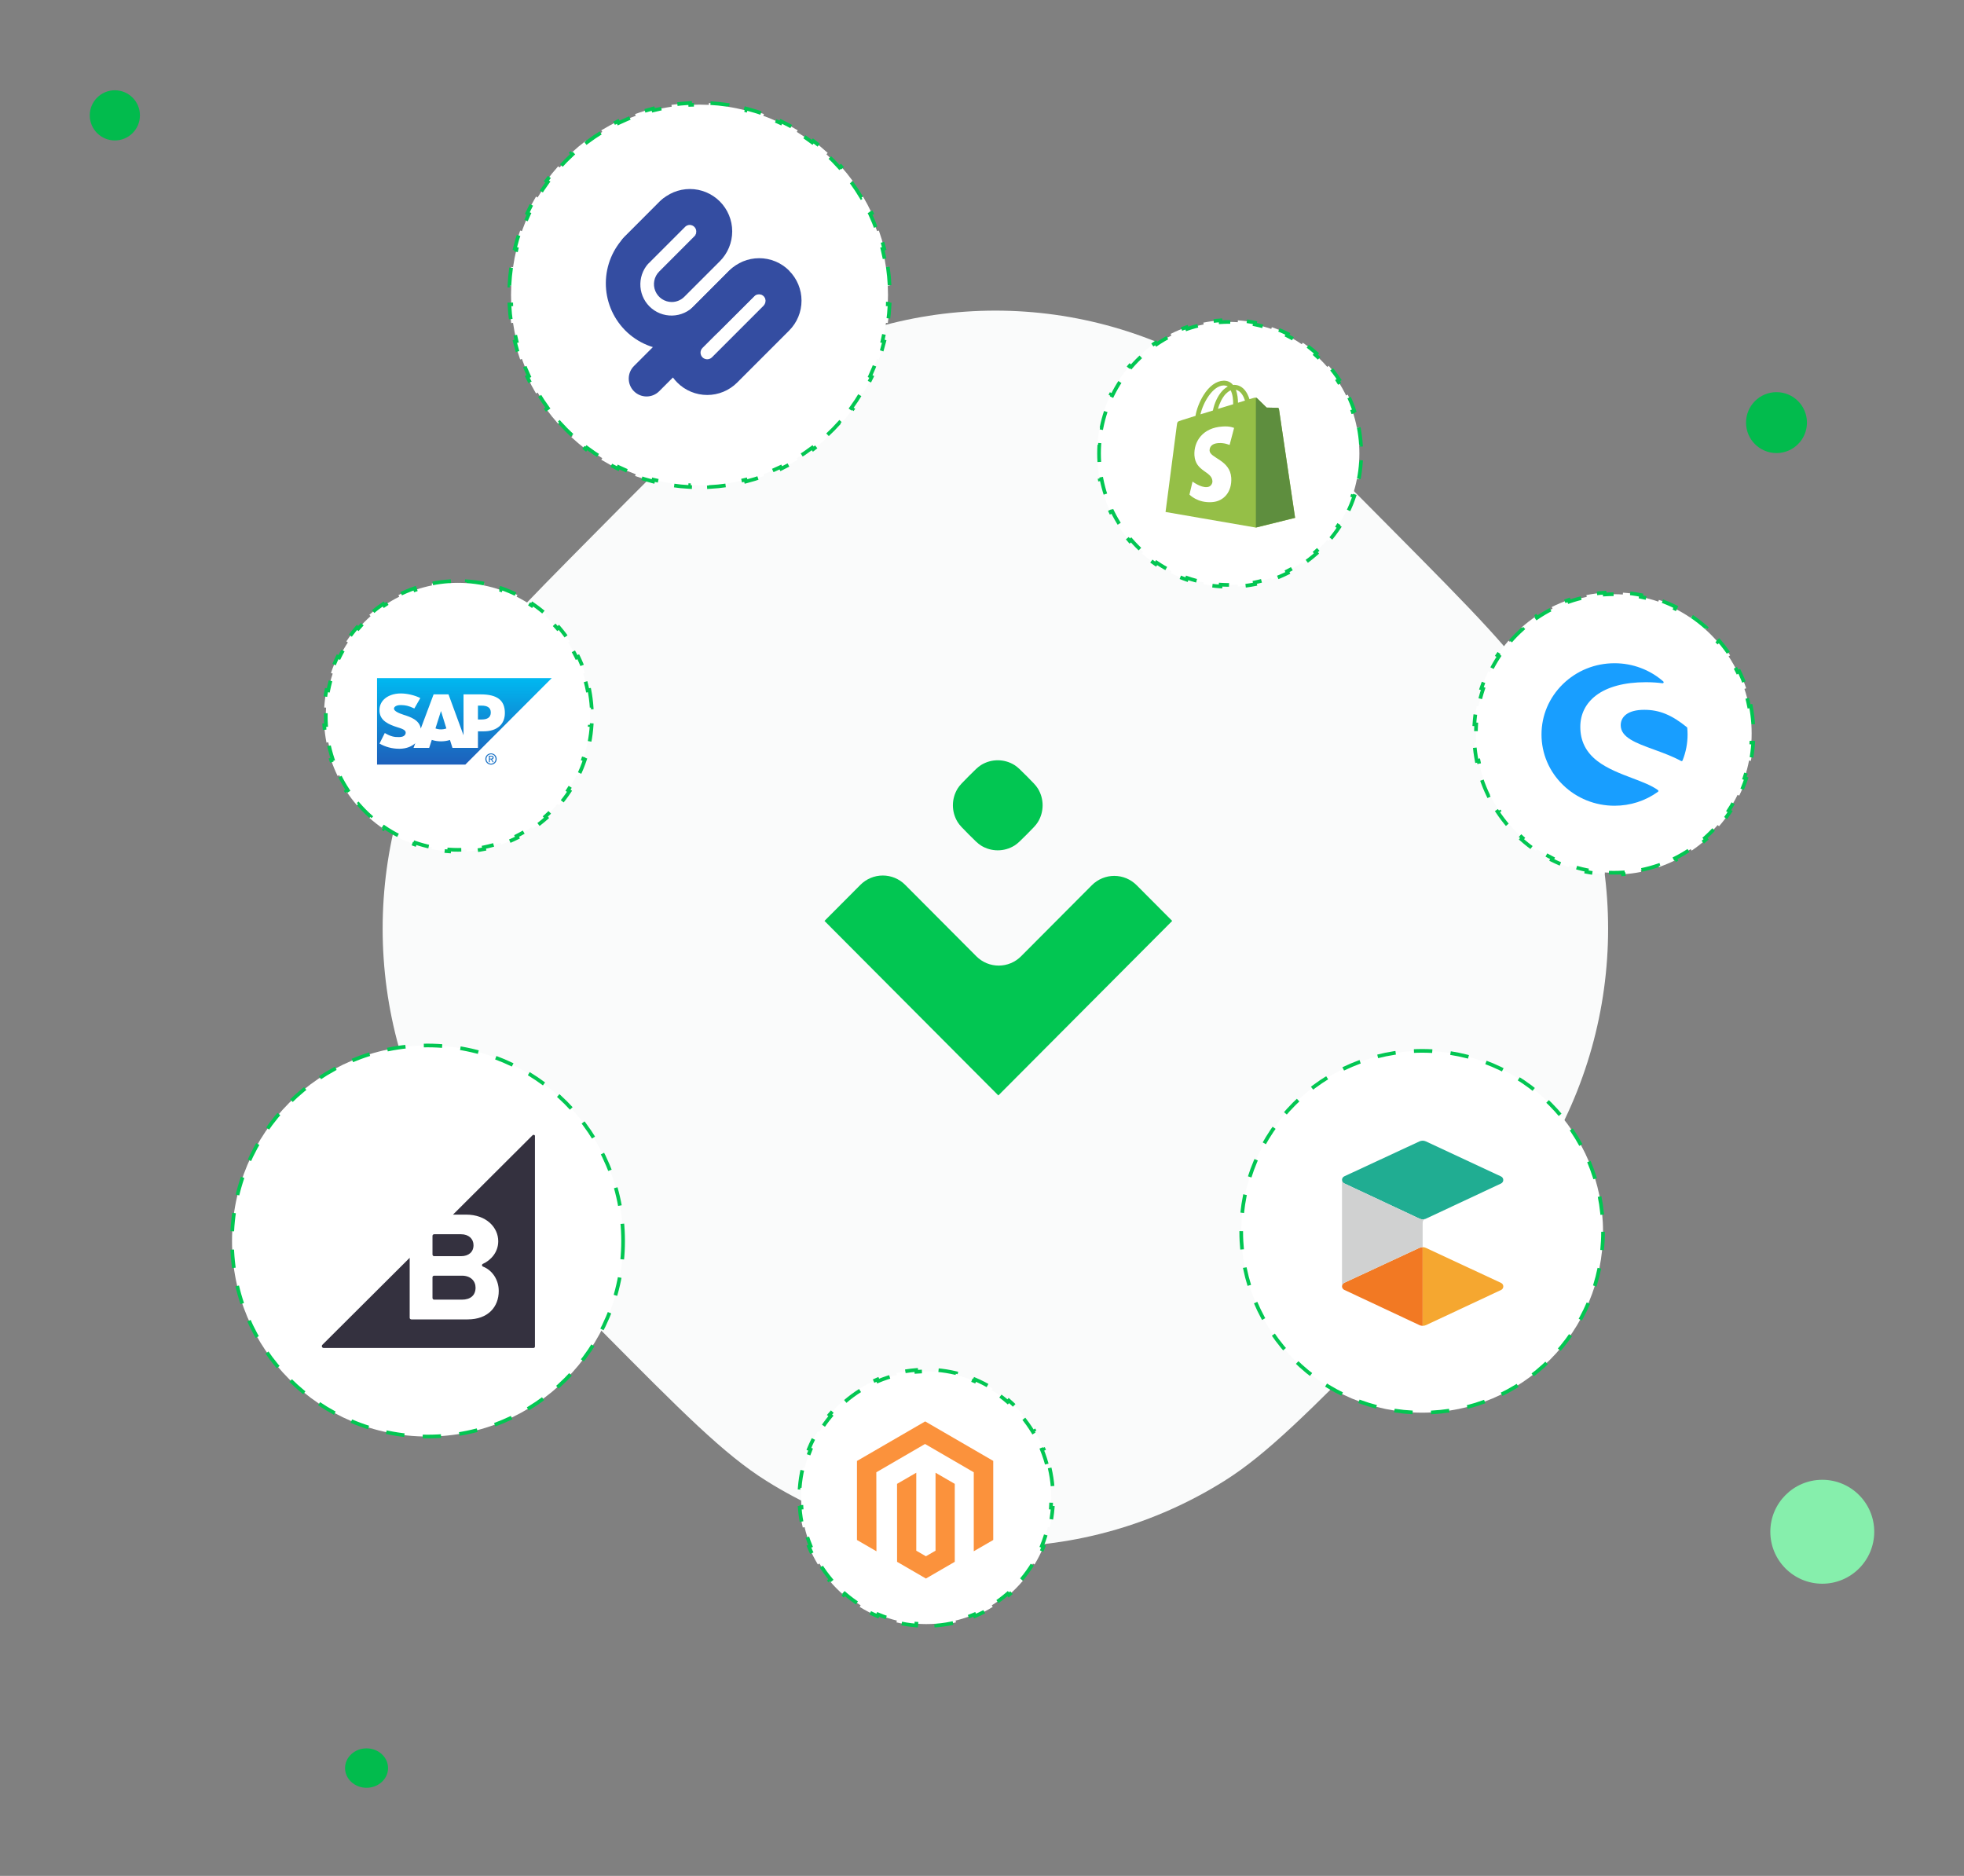 <svg width="535" height="511" viewBox="0 0 535 511" fill="none" xmlns="http://www.w3.org/2000/svg">
<rect x="0" y="0" width="535" height="511" fill="#808080" stroke="none"/>
<path d="M208.744 102.589C197.2 109.83 185.872 121.258 163.216 144.112C140.563 166.964 129.232 178.395 122.054 190.039C98.294 228.583 98.295 277.393 122.054 315.936C129.231 327.579 140.556 339.004 163.202 361.85L163.214 361.861C185.869 384.716 197.2 396.145 208.744 403.387C246.952 427.355 295.338 427.355 333.546 403.387C345.091 396.145 356.418 384.718 379.074 361.863C401.73 339.009 413.058 327.582 420.236 315.936C443.996 277.393 443.996 228.583 420.236 190.039C413.058 178.394 401.73 166.967 379.075 144.113C356.419 121.258 345.091 109.83 333.546 102.589C295.338 78.621 246.952 78.621 208.744 102.589Z" fill="#FAFBFB"/>
<path d="M476.938 192.336C477.253 193.956 477.468 195.613 477.576 197.298L477.077 197.33C477.129 198.147 477.155 198.972 477.155 199.802C477.155 200.633 477.129 201.457 477.077 202.274L477.576 202.306C477.468 203.992 477.253 205.648 476.938 207.268L476.447 207.172C476.129 208.804 475.707 210.399 475.189 211.949L475.664 212.107C475.131 213.7 474.498 215.246 473.772 216.738L473.322 216.52C472.598 218.007 471.781 219.44 470.877 220.81L471.294 221.085C470.373 222.482 469.364 223.815 468.274 225.075L467.896 224.748C466.818 225.995 465.66 227.17 464.431 228.266L464.763 228.639C463.518 229.749 462.2 230.777 460.818 231.717L460.537 231.303C459.178 232.227 457.756 233.063 456.28 233.803L456.504 234.25C455.019 234.995 453.48 235.645 451.893 236.191L451.73 235.719C450.185 236.251 448.594 236.685 446.965 237.012L447.064 237.502C445.445 237.827 443.79 238.048 442.105 238.159L442.072 237.66C441.255 237.714 440.431 237.741 439.601 237.741C438.771 237.741 437.947 237.714 437.13 237.66L437.097 238.159C435.412 238.048 433.757 237.827 432.138 237.502L432.237 237.012C430.608 236.685 429.017 236.251 427.472 235.719L427.309 236.191C425.722 235.645 424.183 234.995 422.698 234.25L422.922 233.803C421.446 233.063 420.024 232.227 418.665 231.303L418.384 231.717C417.002 230.777 415.684 229.749 414.439 228.639L414.771 228.266C413.542 227.17 412.384 225.995 411.306 224.748L410.928 225.075C409.838 223.815 408.829 222.482 407.908 221.085L408.325 220.81C407.421 219.44 406.604 218.007 405.88 216.52L405.43 216.738C404.704 215.246 404.071 213.7 403.538 212.107L404.013 211.949C403.495 210.399 403.073 208.804 402.755 207.172L402.264 207.268C401.949 205.648 401.734 203.992 401.626 202.306L402.125 202.274C402.073 201.457 402.047 200.633 402.047 199.802C402.047 198.972 402.073 198.147 402.125 197.33L401.626 197.298C401.734 195.613 401.949 193.956 402.264 192.336L402.755 192.432C403.073 190.8 403.495 189.206 404.013 187.656L403.538 187.497C404.071 185.904 404.704 184.358 405.43 182.866L405.88 183.085C406.604 181.597 407.421 180.165 408.325 178.794L407.908 178.519C408.829 177.122 409.838 175.79 410.928 174.53L411.306 174.857C412.384 173.609 413.542 172.434 414.771 171.339L414.439 170.965C415.684 169.856 417.002 168.827 418.384 167.888L418.665 168.301C420.024 167.378 421.446 166.542 422.922 165.801L422.698 165.354C424.183 164.61 425.722 163.96 427.309 163.413L427.472 163.886C429.017 163.353 430.608 162.92 432.237 162.593L432.138 162.103C433.757 161.778 435.412 161.556 437.097 161.446L437.13 161.945C437.947 161.891 438.771 161.864 439.601 161.864C440.431 161.864 441.255 161.891 442.072 161.945L442.105 161.446C443.79 161.556 445.445 161.778 447.064 162.103L446.965 162.593C448.594 162.92 450.185 163.353 451.73 163.886L451.893 163.413C453.48 163.96 455.019 164.61 456.504 165.354L456.28 165.801C457.756 166.542 459.178 167.378 460.537 168.301L460.818 167.888C462.2 168.827 463.518 169.856 464.763 170.965L464.431 171.339C465.66 172.434 466.818 173.609 467.896 174.857L468.274 174.53C469.364 175.79 470.373 177.122 471.294 178.519L470.877 178.794C471.781 180.165 472.598 181.597 473.322 183.085L473.772 182.866C474.498 184.358 475.131 185.904 475.664 187.497L475.189 187.656C475.707 189.206 476.129 190.8 476.447 192.432L476.938 192.336Z" fill="white" stroke="#02C652" stroke-dasharray="5 5"/>
<path d="M451.639 215.236C449.911 213.966 447.363 213 444.666 211.98C441.456 210.767 437.815 209.388 435.082 207.268C431.988 204.862 430.48 201.829 430.48 197.994C430.48 194.552 431.945 191.61 434.714 189.483C437.819 187.099 442.526 185.836 448.321 185.836C449.922 185.836 451.451 185.931 452.868 186.121C452.995 186.139 453.114 186.072 453.165 185.963C453.219 185.85 453.19 185.719 453.096 185.638C449.445 182.432 444.724 180.668 439.807 180.668C434.493 180.668 429.497 182.686 425.738 186.354C421.982 190.019 419.91 194.894 419.91 200.076C419.91 205.261 421.978 210.136 425.738 213.8C429.494 217.465 434.49 219.486 439.807 219.486C444.102 219.486 448.19 218.171 451.636 215.684C451.708 215.631 451.751 215.55 451.751 215.462C451.751 215.374 451.711 215.289 451.639 215.236Z" fill="#189EFF"/>
<path d="M459.614 198.283C459.607 198.209 459.571 198.138 459.513 198.093C455.363 194.731 452.004 193.359 447.923 193.359C445.747 193.359 444.077 193.786 442.963 194.625C441.998 195.352 441.488 196.368 441.488 197.556C441.488 200.89 445.664 202.41 450.501 204.17C452.991 205.077 455.569 206.015 457.933 207.295C457.976 207.32 458.023 207.331 458.07 207.331C458.103 207.331 458.135 207.324 458.168 207.313C458.244 207.285 458.309 207.228 458.338 207.151C459.242 204.893 459.701 202.512 459.701 200.075C459.697 199.503 459.672 198.9 459.614 198.283Z" fill="#189EFF"/>
<path d="M285.927 399.879C286.339 401.628 286.621 403.427 286.762 405.266L286.264 405.304C286.331 406.192 286.366 407.089 286.366 407.995C286.366 408.9 286.331 409.797 286.264 410.685L286.762 410.723C286.621 412.562 286.339 414.361 285.927 416.11L285.441 415.995C285.025 417.757 284.476 419.467 283.804 421.112L284.267 421.301C283.575 422.996 282.754 424.624 281.818 426.172L281.39 425.913C280.458 427.453 279.411 428.913 278.259 430.28L278.641 430.603C277.468 431.996 276.189 433.294 274.815 434.486L274.488 434.109C273.135 435.282 271.69 436.351 270.166 437.301L270.43 437.725C268.893 438.684 267.275 439.524 265.59 440.234L265.396 439.773C263.757 440.463 262.053 441.027 260.296 441.454L260.414 441.94C258.667 442.364 256.869 442.654 255.031 442.799L254.992 442.301C254.105 442.371 253.208 442.407 252.303 442.407C251.398 442.407 250.501 442.371 249.614 442.301L249.575 442.799C247.737 442.654 245.939 442.364 244.193 441.94L244.311 441.454C242.553 441.027 240.849 440.463 239.21 439.773L239.016 440.234C237.331 439.524 235.713 438.684 234.176 437.725L234.44 437.301C232.916 436.351 231.471 435.282 230.119 434.109L229.791 434.486C228.418 433.294 227.138 431.996 225.965 430.603L226.348 430.28C225.196 428.913 224.148 427.453 223.216 425.913L222.789 426.172C221.852 424.624 221.032 422.996 220.34 421.301L220.802 421.112C220.13 419.467 219.581 417.757 219.165 415.995L218.679 416.11C218.267 414.361 217.985 412.562 217.844 410.723L218.343 410.685C218.275 409.797 218.24 408.9 218.24 407.995C218.24 407.089 218.275 406.192 218.343 405.304L217.844 405.266C217.985 403.427 218.267 401.628 218.679 399.879L219.165 399.994C219.581 398.232 220.13 396.522 220.802 394.877L220.34 394.688C221.032 392.993 221.852 391.366 222.789 389.817L223.216 390.076C224.148 388.537 225.196 387.076 226.348 385.709L225.965 385.387C227.138 383.993 228.418 382.695 229.791 381.503L230.119 381.881C231.471 380.707 232.916 379.638 234.44 378.688L234.176 378.264C235.713 377.305 237.331 376.465 239.016 375.756L239.21 376.216C240.849 375.526 242.553 374.962 244.311 374.535L244.193 374.049C245.939 373.625 247.737 373.335 249.575 373.19L249.614 373.688C250.501 373.618 251.398 373.583 252.303 373.583C253.208 373.583 254.105 373.618 254.992 373.688L255.031 373.19C256.869 373.335 258.667 373.625 260.414 374.049L260.296 374.535C262.053 374.962 263.757 375.526 265.396 376.216L265.59 375.756C267.275 376.465 268.893 377.305 270.43 378.264L270.166 378.688C271.69 379.638 273.135 380.707 274.488 381.881L274.815 381.503C276.189 382.695 277.468 383.993 278.641 385.387L278.259 385.709C279.411 387.076 280.458 388.537 281.39 390.076L281.818 389.817C282.754 391.366 283.575 392.993 284.267 394.688L283.804 394.877C284.476 396.522 285.025 398.232 285.441 399.994L285.927 399.879Z" fill="white" stroke="#02C652" stroke-dasharray="5 5"/>
<path d="M370.122 116.459C370.42 117.989 370.623 119.554 370.725 121.147L370.226 121.179C370.275 121.951 370.3 122.729 370.3 123.514C370.3 124.298 370.275 125.076 370.226 125.848L370.725 125.88C370.623 127.473 370.42 129.038 370.122 130.568L369.631 130.473C369.331 132.014 368.933 133.519 368.443 134.982L368.918 135.141C368.414 136.646 367.816 138.108 367.13 139.517L366.68 139.299C365.997 140.703 365.225 142.056 364.372 143.35L364.789 143.625C363.919 144.945 362.965 146.204 361.935 147.395L361.557 147.068C360.539 148.246 359.445 149.355 358.285 150.39L358.617 150.763C357.441 151.812 356.195 152.783 354.889 153.671L354.608 153.258C353.325 154.13 351.983 154.919 350.588 155.618L350.813 156.065C349.41 156.769 347.955 157.383 346.456 157.9L346.293 157.427C344.834 157.93 343.332 158.339 341.794 158.648L341.892 159.138C340.363 159.445 338.799 159.654 337.206 159.759L337.173 159.26C336.402 159.31 335.624 159.336 334.84 159.336C334.056 159.336 333.278 159.31 332.507 159.26L332.474 159.759C330.882 159.654 329.318 159.445 327.788 159.138L327.887 158.648C326.349 158.339 324.847 157.93 323.388 157.427L323.225 157.9C321.726 157.383 320.271 156.769 318.868 156.065L319.092 155.618C317.698 154.919 316.355 154.13 315.072 153.258L314.791 153.671C313.485 152.783 312.24 151.812 311.063 150.763L311.396 150.39C310.235 149.355 309.142 148.246 308.123 147.068L307.745 147.395C306.716 146.204 305.762 144.945 304.891 143.625L305.309 143.35C304.456 142.056 303.684 140.703 303 139.299L302.55 139.517C301.864 138.108 301.266 136.646 300.763 135.141L301.237 134.982C300.748 133.519 300.35 132.014 300.049 130.473L299.559 130.568C299.26 129.038 299.057 127.473 298.956 125.88L299.455 125.848C299.406 125.076 299.381 124.298 299.381 123.514C299.381 122.729 299.406 121.951 299.455 121.179L298.956 121.147C299.057 119.554 299.26 117.989 299.559 116.459L300.049 116.554C300.35 115.013 300.748 113.508 301.237 112.045L300.763 111.886C301.266 110.381 301.864 108.919 302.55 107.51L303 107.729C303.684 106.324 304.456 104.971 305.309 103.677L304.891 103.402C305.762 102.082 306.716 100.823 307.745 99.632L308.123 99.959C309.142 98.781 310.235 97.672 311.396 96.637L311.063 96.264C312.24 95.216 313.485 94.244 314.791 93.356L315.072 93.769C316.355 92.897 317.698 92.108 319.092 91.409L318.868 90.962C320.271 90.258 321.726 89.644 323.225 89.128L323.388 89.6C324.847 89.097 326.349 88.688 327.887 88.379L327.788 87.889C329.318 87.582 330.882 87.373 332.474 87.268L332.507 87.767C333.278 87.717 334.056 87.691 334.84 87.691C335.624 87.691 336.402 87.717 337.173 87.767L337.206 87.268C338.799 87.373 340.363 87.582 341.892 87.889L341.794 88.379C343.332 88.688 344.834 89.097 346.293 89.6L346.456 89.128C347.955 89.644 349.41 90.258 350.813 90.962L350.588 91.409C351.983 92.108 353.325 92.897 354.608 93.769L354.889 93.356C356.195 94.244 357.441 95.216 358.617 96.264L358.285 96.637C359.445 97.672 360.539 98.781 361.557 99.959L361.935 99.632C362.965 100.823 363.919 102.082 364.789 103.402L364.372 103.677C365.225 104.971 365.997 106.324 366.68 107.729L367.13 107.51C367.816 108.919 368.414 110.381 368.918 111.886L368.443 112.045C368.933 113.508 369.331 115.013 369.631 116.554L370.122 116.459Z" fill="white" stroke="#02C652" stroke-dasharray="5 5"/>
<path d="M348.389 111.414C348.357 111.221 348.196 111.092 348.034 111.092C347.873 111.092 345.036 111.027 345.036 111.027C345.036 111.027 342.65 108.706 342.424 108.48C342.198 108.254 341.715 108.319 341.554 108.383C341.554 108.383 341.102 108.512 340.361 108.738C340.232 108.319 340.038 107.835 339.78 107.319C338.942 105.707 337.684 104.837 336.201 104.837C336.104 104.837 336.008 104.837 335.879 104.869C335.846 104.804 335.782 104.772 335.75 104.708C335.105 103.998 334.267 103.676 333.267 103.708C331.332 103.772 329.398 105.159 327.85 107.642C326.754 109.383 325.916 111.575 325.658 113.284C323.433 113.961 321.885 114.445 321.853 114.477C320.724 114.832 320.692 114.864 320.563 115.928C320.466 116.734 317.5 139.466 317.5 139.466L342.134 143.722L352.807 141.078C352.774 141.046 348.421 111.608 348.389 111.414ZM339.135 109.125C338.555 109.286 337.91 109.512 337.233 109.705C337.233 108.738 337.104 107.352 336.653 106.191C338.104 106.481 338.813 108.125 339.135 109.125ZM335.911 110.124C334.621 110.511 333.203 110.963 331.784 111.382C332.171 109.866 332.945 108.351 333.847 107.352C334.202 106.997 334.686 106.578 335.234 106.32C335.814 107.448 335.943 109.028 335.911 110.124ZM333.299 104.998C333.751 104.998 334.138 105.094 334.46 105.288C333.944 105.578 333.428 105.965 332.945 106.481C331.719 107.803 330.784 109.866 330.397 111.833C329.237 112.188 328.076 112.543 327.012 112.865C327.689 109.77 330.301 105.094 333.299 104.998Z" fill="#95BF47"/>
<path d="M348.034 111.092C347.873 111.092 345.036 111.027 345.036 111.027C345.036 111.027 342.65 108.706 342.424 108.48C342.327 108.383 342.231 108.351 342.102 108.319V143.69L352.774 141.046C352.774 141.046 348.421 111.607 348.389 111.382C348.357 111.221 348.196 111.092 348.034 111.092Z" fill="#5E8E3E"/>
<path d="M336.169 116.573L334.944 121.216C334.944 121.216 333.558 120.571 331.913 120.7C329.495 120.861 329.495 122.377 329.495 122.764C329.624 124.827 335.073 125.279 335.396 130.147C335.621 133.984 333.364 136.596 330.108 136.789C326.174 137.047 324.014 134.726 324.014 134.726L324.852 131.179C324.852 131.179 327.012 132.824 328.753 132.695C329.882 132.63 330.301 131.695 330.269 131.05C330.108 128.342 325.658 128.503 325.368 124.053C325.142 120.313 327.593 116.508 333.01 116.186C335.105 116.025 336.169 116.573 336.169 116.573Z" fill="white"/>
<circle cx="387.394" cy="335.539" r="49.28" fill="white" stroke="#02C652" stroke-dasharray="5 5"/>
<path d="M366.177 349.443C365.808 349.619 365.568 349.988 365.568 350.404C365.568 350.82 365.808 351.189 366.177 351.364L386.665 360.97C386.942 361.099 387.237 361.164 387.532 361.164V339.736C387.228 339.736 386.923 339.801 386.637 339.93L366.177 349.443Z" fill="#F27923"/>
<path d="M387.533 339.73V361.158C387.847 361.167 388.17 361.093 388.465 360.964L408.897 351.395C409.267 351.22 409.506 350.85 409.506 350.435C409.506 350.028 409.267 349.65 408.897 349.474L388.428 339.933C388.142 339.804 387.838 339.73 387.533 339.73Z" fill="#F5A730"/>
<path d="M365.57 321.403C365.57 321.818 365.81 322.188 366.179 322.363L386.667 331.96C386.944 332.089 387.239 332.154 387.534 332.163C387.793 332.163 388.051 332.126 388.3 332.033C388.494 331.941 388.457 331.96 388.873 331.766C390.986 330.787 389.583 331.433 408.889 322.391C409.258 322.215 409.498 321.846 409.498 321.43C409.498 321.024 409.258 320.645 408.889 320.47L388.43 310.929C387.867 310.661 387.211 310.661 386.648 310.929L366.179 320.442C365.81 320.617 365.57 320.996 365.57 321.403Z" fill="#20AD92"/>
<path d="M387.532 333.364V339.728C387.228 339.728 386.923 339.792 386.637 339.921L366.177 349.444C365.808 349.619 365.568 349.989 365.568 350.405V322.114C365.568 322.114 365.568 321.301 365.568 321.403C365.568 321.818 365.808 322.188 366.177 322.363L386.665 331.96C386.942 332.089 387.237 332.154 387.532 332.163C387.791 332.163 388.049 332.126 388.298 332.034L388.261 332.052C387.625 332.339 387.532 332.634 387.532 333.364Z" fill="#D0D1D1"/>
<circle cx="116.47" cy="338.057" r="53.264" fill="white" stroke="#02C652" stroke-dasharray="5 5"/>
<path d="M118.263 342.189H125.587C127.67 342.189 128.988 341.043 128.988 339.201C128.988 337.465 127.67 336.214 125.587 336.214H118.263C118.02 336.214 117.812 336.422 117.812 336.632V341.771C117.845 342.014 118.018 342.189 118.263 342.189ZM118.263 354.032H125.829C128.155 354.032 129.543 352.851 129.543 350.767C129.543 348.96 128.225 347.501 125.829 347.501H118.263C118.02 347.501 117.812 347.709 117.812 347.919V353.581C117.845 353.859 118.018 354.032 118.263 354.032Z" fill="#34313F"/>
<path d="M145.059 309.262L123.399 330.866H126.94C132.459 330.866 135.722 334.339 135.722 338.125C135.722 341.112 133.709 343.299 131.556 344.273C131.209 344.413 131.209 344.898 131.591 345.036C134.089 346.009 135.86 348.614 135.86 351.669C135.86 355.975 132.979 359.413 127.39 359.413H112.049C111.807 359.413 111.599 359.206 111.599 358.996V342.636L87.821 366.327C87.509 366.64 87.716 367.195 88.169 367.195H145.337C145.544 367.195 145.719 367.022 145.719 366.812V309.575C145.822 309.192 145.337 308.984 145.059 309.262Z" fill="#34313F"/>
<path d="M241.845 72.718C242.087 74.391 242.251 76.09 242.333 77.81L241.834 77.834C241.874 78.673 241.894 79.518 241.894 80.368C241.894 81.218 241.874 82.062 241.834 82.902L242.333 82.926C242.251 84.646 242.087 86.344 241.845 88.017L241.35 87.945C241.106 89.631 240.781 91.289 240.381 92.918L240.866 93.037C240.456 94.703 239.968 96.338 239.404 97.937L238.932 97.771C238.368 99.372 237.728 100.936 237.017 102.46L237.47 102.672C236.746 104.222 235.949 105.732 235.084 107.195L234.653 106.94C233.791 108.397 232.86 109.808 231.865 111.169L232.268 111.464C231.26 112.842 230.186 114.169 229.051 115.439L228.678 115.106C227.552 116.366 226.366 117.571 225.123 118.714L225.462 119.082C224.208 120.237 222.897 121.331 221.535 122.358L221.233 121.959C219.887 122.974 218.489 123.925 217.044 124.806L217.305 125.233C215.852 126.118 214.353 126.934 212.812 127.675L212.595 127.225C211.079 127.954 209.522 128.611 207.928 129.19L208.099 129.66C206.504 130.239 204.873 130.741 203.211 131.163L203.088 130.678C201.462 131.09 199.806 131.424 198.123 131.676L198.197 132.17C196.525 132.42 194.827 132.589 193.107 132.673L193.083 132.174C192.243 132.215 191.399 132.236 190.549 132.236C189.7 132.236 188.855 132.215 188.016 132.174L187.992 132.673C186.272 132.589 184.574 132.42 182.902 132.17L182.976 131.676C181.293 131.424 179.636 131.09 178.011 130.678L177.888 131.163C176.225 130.741 174.595 130.239 173 129.66L173.171 129.19C171.577 128.611 170.02 127.954 168.504 127.225L168.287 127.675C166.746 126.934 165.247 126.118 163.794 125.233L164.054 124.806C162.61 123.925 161.212 122.974 159.865 121.959L159.564 122.358C158.202 121.331 156.891 120.237 155.637 119.082L155.976 118.714C154.733 117.571 153.547 116.366 152.421 115.106L152.048 115.439C150.913 114.169 149.839 112.842 148.831 111.464L149.234 111.169C148.239 109.808 147.308 108.397 146.445 106.94L146.015 107.195C145.15 105.732 144.353 104.222 143.629 102.672L144.082 102.46C143.371 100.936 142.731 99.372 142.167 97.771L141.695 97.937C141.131 96.338 140.642 94.703 140.233 93.037L140.718 92.918C140.318 91.289 139.993 89.631 139.749 87.945L139.254 88.017C139.012 86.344 138.848 84.646 138.766 82.926L139.265 82.902C139.225 82.062 139.205 81.218 139.205 80.368C139.205 79.518 139.225 78.673 139.265 77.834L138.766 77.81C138.848 76.09 139.012 74.391 139.254 72.718L139.749 72.79C139.993 71.105 140.318 69.446 140.718 67.818L140.233 67.699C140.642 66.032 141.131 64.397 141.695 62.798L142.167 62.964C142.731 61.364 143.371 59.799 144.082 58.275L143.629 58.064C144.353 56.513 145.15 55.004 146.015 53.541L146.445 53.795C147.308 52.338 148.239 50.927 149.234 49.567L148.831 49.272C149.839 47.893 150.913 46.567 152.048 45.297L152.421 45.63C153.547 44.369 154.733 43.165 155.976 42.021L155.637 41.653C156.891 40.498 158.202 39.405 159.564 38.378L159.865 38.777C161.212 37.761 162.61 36.811 164.054 35.93L163.794 35.503C165.247 34.617 166.746 33.801 168.287 33.06L168.504 33.511C170.02 32.782 171.577 32.125 173.171 31.546L173 31.076C174.595 30.497 176.225 29.994 177.888 29.573L178.011 30.057C179.636 29.645 181.293 29.311 182.976 29.06L182.902 28.566C184.574 28.316 186.272 28.147 187.992 28.062L188.016 28.562C188.855 28.521 189.7 28.5 190.549 28.5C191.399 28.5 192.243 28.521 193.083 28.562L193.107 28.062C194.827 28.147 196.525 28.316 198.197 28.566L198.123 29.06C199.806 29.311 201.462 29.645 203.088 30.057L203.211 29.573C204.873 29.994 206.504 30.497 208.099 31.076L207.928 31.546C209.522 32.125 211.079 32.782 212.595 33.511L212.812 33.06C214.353 33.801 215.852 34.617 217.305 35.503L217.044 35.93C218.489 36.811 219.887 37.761 221.233 38.777L221.535 38.378C222.897 39.405 224.208 40.498 225.462 41.653L225.123 42.021C226.366 43.165 227.552 44.369 228.678 45.63L229.051 45.297C230.186 46.567 231.26 47.893 232.268 49.272L231.865 49.567C232.86 50.927 233.791 52.338 234.653 53.795L235.084 53.541C235.949 55.004 236.746 56.513 237.47 58.064L237.017 58.275C237.728 59.799 238.368 61.364 238.932 62.964L239.404 62.798C239.968 64.397 240.456 66.032 240.866 67.699L240.381 67.818C240.781 69.446 241.106 71.105 241.35 72.79L241.845 72.718Z" fill="white" stroke="#02C652" stroke-dasharray="5 5"/>
<path d="M160.552 187.973C160.855 189.526 161.061 191.115 161.164 192.732L160.665 192.763C160.715 193.547 160.74 194.337 160.74 195.133C160.74 195.929 160.715 196.72 160.665 197.503L161.164 197.535C161.061 199.152 160.855 200.74 160.552 202.294L160.062 202.198C159.757 203.762 159.353 205.291 158.856 206.776L159.33 206.935C158.819 208.463 158.212 209.946 157.516 211.377L157.066 211.158C156.372 212.584 155.588 213.957 154.722 215.271L155.14 215.546C154.256 216.886 153.288 218.164 152.243 219.372L151.865 219.045C150.831 220.241 149.721 221.368 148.543 222.418L148.876 222.791C147.681 223.855 146.417 224.842 145.092 225.743L144.811 225.329C143.508 226.214 142.145 227.016 140.73 227.726L140.954 228.173C139.53 228.887 138.053 229.51 136.532 230.034L136.369 229.562C134.887 230.072 133.363 230.488 131.801 230.801L131.9 231.291C130.348 231.603 128.76 231.815 127.144 231.921L127.111 231.422C126.328 231.474 125.538 231.5 124.742 231.5C123.946 231.5 123.157 231.474 122.374 231.422L122.341 231.921C120.725 231.815 119.137 231.603 117.585 231.291L117.683 230.801C116.122 230.488 114.597 230.072 113.116 229.562L112.953 230.034C111.431 229.51 109.954 228.887 108.531 228.173L108.755 227.726C107.339 227.016 105.976 226.214 104.674 225.329L104.393 225.743C103.067 224.842 101.803 223.855 100.609 222.791L100.942 222.418C99.763 221.368 98.653 220.241 97.62 219.045L97.241 219.372C96.196 218.164 95.228 216.886 94.345 215.546L94.762 215.271C93.896 213.957 93.112 212.584 92.418 211.158L91.969 211.377C91.272 209.946 90.665 208.463 90.154 206.935L90.629 206.776C90.132 205.291 89.728 203.762 89.423 202.198L88.932 202.294C88.629 200.74 88.423 199.152 88.32 197.535L88.819 197.503C88.769 196.72 88.744 195.929 88.744 195.133C88.744 194.337 88.769 193.547 88.819 192.763L88.32 192.732C88.423 191.115 88.629 189.526 88.932 187.973L89.423 188.068C89.728 186.504 90.132 184.975 90.629 183.49L90.154 183.331C90.665 181.804 91.272 180.32 91.969 178.89L92.418 179.108C93.112 177.682 93.896 176.309 94.762 174.996L94.345 174.72C95.228 173.381 96.196 172.102 97.241 170.894L97.62 171.221C98.653 170.025 99.763 168.899 100.942 167.849L100.609 167.475C101.803 166.411 103.067 165.425 104.393 164.524L104.674 164.937C105.976 164.052 107.339 163.251 108.755 162.541L108.531 162.094C109.954 161.379 111.431 160.756 112.953 160.232L113.116 160.705C114.597 160.194 116.122 159.779 117.683 159.465L117.585 158.975C119.137 158.663 120.725 158.451 122.341 158.345L122.374 158.844C123.157 158.792 123.946 158.766 124.742 158.766C125.538 158.766 126.328 158.792 127.111 158.844L127.144 158.345C128.76 158.451 130.348 158.663 131.9 158.975L131.801 159.465C133.363 159.779 134.887 160.194 136.369 160.705L136.532 160.232C138.053 160.756 139.53 161.379 140.954 162.094L140.73 162.541C142.145 163.251 143.508 164.052 144.811 164.937L145.092 164.524C146.417 165.425 147.681 166.411 148.876 167.475L148.543 167.849C149.721 168.899 150.831 170.025 151.865 171.221L152.243 170.894C153.288 172.102 154.256 173.381 155.14 174.72L154.722 174.996C155.588 176.309 156.372 177.682 157.066 179.108L157.516 178.89C158.212 180.32 158.819 181.804 159.33 183.331L158.856 183.49C159.353 184.975 159.757 186.504 160.062 188.068L160.552 187.973Z" fill="white" stroke="#02C652" stroke-dasharray="5 5"/>
<g clip-path="url(#clip0_15348_95651)">
<path d="M102.709 184.716V208.278H126.757L150.296 184.719H102.709V184.716Z" fill="url(#paint0_linear_15348_95651)"/>
<path d="M133.17 205.869V207.627H133.435V206.864H133.733L134.213 207.627H134.511L133.998 206.864C134.254 206.832 134.462 206.683 134.462 206.366C134.462 206.021 134.25 205.869 133.832 205.869H133.17ZM133.435 206.102H133.799C133.978 206.102 134.18 206.13 134.18 206.35C134.18 206.624 133.976 206.649 133.749 206.649H133.435V206.102ZM133.766 205.223C132.926 205.223 132.209 205.871 132.209 206.748C132.209 207.631 132.926 208.289 133.766 208.289C133.968 208.29 134.168 208.25 134.354 208.173C134.54 208.095 134.709 207.981 134.851 207.838C134.993 207.695 135.104 207.524 135.18 207.337C135.255 207.15 135.293 206.95 135.29 206.748C135.29 205.871 134.595 205.223 133.766 205.223ZM133.766 205.471C134.452 205.471 134.992 206.026 134.992 206.748C134.992 207.482 134.452 208.024 133.766 208.024C133.069 208.024 132.507 207.482 132.507 206.748C132.507 206.026 133.069 205.471 133.766 205.471Z" fill="#1870C5"/>
<path fill-rule="evenodd" clip-rule="evenodd" d="M131.222 195.99H130.191V192.215H131.222C132.6 192.215 133.696 192.669 133.696 194.078C133.696 195.534 132.6 195.99 131.222 195.99ZM120.121 198.689C119.609 198.691 119.101 198.601 118.62 198.423L120.106 193.733H120.138L121.593 198.436C121.121 198.604 120.624 198.69 120.123 198.689H120.121ZM130.949 189.147H126.265V200.294L122.173 189.147H118.117L114.621 198.467C114.252 196.118 111.821 195.305 109.909 194.698C108.649 194.292 107.308 193.696 107.321 193.036C107.331 192.496 108.041 191.995 109.441 192.07C110.384 192.117 111.216 192.194 112.868 192.993L114.496 190.156C112.988 189.385 110.899 188.902 109.191 188.898H109.18C107.187 188.898 105.525 189.548 104.495 190.613C103.779 191.358 103.391 192.3 103.374 193.349C103.347 194.785 103.876 195.805 104.982 196.62C105.918 197.307 107.112 197.749 108.167 198.08C109.468 198.481 110.531 198.832 110.518 199.579C110.508 199.851 110.406 200.107 110.21 200.308C109.886 200.645 109.388 200.77 108.7 200.785C107.373 200.812 106.388 200.605 104.82 199.677L103.374 202.554C104.991 203.473 106.817 203.96 108.676 203.966H108.92C110.563 203.934 111.891 203.465 112.951 202.612L113.123 202.462L112.654 203.722H116.908L117.622 201.547C118.37 201.801 119.221 201.943 120.122 201.943C121.001 201.943 121.831 201.81 122.565 201.568L123.252 203.722H130.192V199.218H131.706C135.364 199.218 137.529 197.355 137.529 194.228C137.529 190.748 135.426 189.152 130.948 189.152" fill="white"/>
</g>
<path d="M496.395 431.411C504.212 431.411 510.549 425.074 510.549 417.257C510.549 409.441 504.212 403.104 496.395 403.104C488.579 403.104 482.242 409.441 482.242 417.257C482.242 425.074 488.579 431.411 496.395 431.411Z" fill="#86EFAC"/>
<path d="M483.922 123.417C488.504 123.417 492.218 119.703 492.218 115.12C492.218 110.538 488.504 106.824 483.922 106.824C479.34 106.824 475.625 110.538 475.625 115.12C475.625 119.703 479.34 123.417 483.922 123.417Z" fill="#02BB4D"/>
<path d="M31.286 38.258C35.059 38.258 38.118 35.199 38.118 31.426C38.118 27.652 35.059 24.593 31.286 24.593C27.512 24.593 24.453 27.652 24.453 31.426C24.453 35.199 27.512 38.258 31.286 38.258Z" fill="#02BB4D"/>
<path d="M99.851 487C103.085 487 105.707 484.596 105.707 481.631C105.707 478.666 103.085 476.263 99.851 476.263C96.616 476.263 93.994 478.666 93.994 481.631C93.994 484.596 96.616 487 99.851 487Z" fill="#02BB4D"/>
<path d="M267.224 208.411C266.379 208.938 265.55 209.771 263.891 211.436C262.233 213.101 261.403 213.934 260.877 214.782C259.138 217.59 259.138 221.146 260.877 223.954C261.403 224.802 262.232 225.634 263.89 227.299L263.891 227.3C265.549 228.965 266.379 229.797 267.224 230.325C270.021 232.071 273.564 232.071 276.361 230.325C277.206 229.797 278.036 228.965 279.694 227.3C281.353 225.635 282.182 224.802 282.708 223.954C284.447 221.146 284.447 217.59 282.708 214.782C282.182 213.934 281.353 213.101 279.694 211.436C278.036 209.771 277.206 208.938 276.361 208.411C273.564 206.665 270.021 206.665 267.224 208.411Z" fill="#02C652"/>
<path d="M278.137 260.501L297.437 241.127C298.237 240.324 299.186 239.688 300.231 239.253C301.275 238.819 302.395 238.595 303.526 238.595C304.657 238.595 305.777 238.819 306.821 239.253C307.866 239.688 308.815 240.324 309.615 241.127L319.313 250.862C319.255 250.921 271.951 298.405 271.951 298.405L224.59 250.862C224.718 250.734 229.962 245.47 234.39 241.025C235.189 240.222 236.138 239.586 237.182 239.152C238.227 238.718 239.346 238.494 240.476 238.494C241.606 238.494 242.726 238.718 243.77 239.152C244.814 239.587 245.763 240.223 246.562 241.026L265.964 260.502C266.763 261.304 267.712 261.941 268.756 262.375C269.801 262.809 270.92 263.032 272.05 263.032C273.181 263.032 274.3 262.809 275.344 262.374C276.389 261.94 277.338 261.303 278.137 260.501Z" fill="#02C652"/>
<path d="M252.019 387.201L233.441 397.973V419.501L238.747 422.575L238.712 401.056L251.984 393.349L265.257 401.056V422.566L270.562 419.501V397.956L252.019 387.201Z" fill="#FB923C"/>
<path d="M254.843 422.412L252.225 423.933L249.597 422.421V401.177L244.359 404.211L244.368 425.446L252.225 430L260.081 425.446V404.211L254.843 401.177V422.412Z" fill="#FB923C"/>
<path d="M182.995 82.27C182.034 82.269 181.096 81.984 180.297 81.449C179.499 80.915 178.877 80.156 178.509 79.268C178.142 78.381 178.045 77.404 178.232 76.462C178.419 75.519 178.882 74.654 179.56 73.974L189.208 64.307C189.388 64.14 189.532 63.94 189.632 63.716C189.732 63.493 189.786 63.252 189.79 63.008C189.795 62.763 189.75 62.52 189.659 62.293C189.567 62.066 189.431 61.86 189.258 61.687C189.085 61.514 188.879 61.378 188.652 61.286C188.425 61.195 188.182 61.15 187.938 61.155C187.693 61.16 187.452 61.213 187.229 61.313C187.006 61.413 186.805 61.557 186.638 61.737L176.889 71.486C175.975 72.397 174.736 72.907 173.446 72.905C172.155 72.903 170.918 72.388 170.007 71.473C169.096 70.559 168.586 69.32 168.588 68.029C168.59 66.739 169.105 65.502 170.02 64.591L179.769 54.867C181.931 52.704 184.865 51.489 187.923 51.489C190.982 51.489 193.915 52.704 196.078 54.867C198.241 57.03 199.456 59.963 199.456 63.022C199.456 66.08 198.241 69.014 196.078 71.177L186.43 80.825C185.981 81.28 185.447 81.642 184.857 81.891C184.268 82.139 183.635 82.268 182.995 82.27Z" fill="#344DA1"/>
<path d="M208.089 83.183L193.933 97.346C193.591 97.685 193.13 97.875 192.648 97.875C192.167 97.875 191.705 97.685 191.363 97.346C191.193 97.178 191.058 96.978 190.966 96.757C190.874 96.537 190.826 96.3 190.826 96.061C190.826 95.822 190.874 95.585 190.966 95.365C191.058 95.144 191.193 94.944 191.363 94.776L194.899 91.234L205.52 80.613C205.774 80.363 206.095 80.192 206.446 80.122C206.796 80.052 207.158 80.087 207.489 80.221C207.82 80.356 208.104 80.584 208.306 80.878C208.508 81.172 208.619 81.519 208.626 81.876C208.622 82.352 208.429 82.806 208.089 83.139V83.183ZM214.959 73.712C213.889 72.641 212.617 71.791 211.218 71.211C209.819 70.631 208.319 70.333 206.805 70.333C205.29 70.333 203.79 70.631 202.391 71.211C200.992 71.791 199.721 72.641 198.65 73.712L188.029 84.364L184.493 87.906L172.692 99.707C171.781 100.618 171.27 101.854 171.27 103.142C171.27 104.431 171.781 105.666 172.692 106.577C173.603 107.488 174.839 108 176.127 108C177.416 108 178.651 107.488 179.562 106.577L183.306 102.827C183.665 103.32 184.062 103.784 184.493 104.216C185.564 105.287 186.835 106.137 188.235 106.717C189.634 107.296 191.134 107.595 192.648 107.595C194.163 107.595 195.663 107.296 197.062 106.717C198.461 106.137 199.732 105.287 200.803 104.216L214.959 90.053C216.031 88.982 216.88 87.711 217.46 86.312C218.04 84.913 218.338 83.413 218.338 81.898C218.338 80.384 218.04 78.884 217.46 77.485C216.88 76.086 216.031 74.814 214.959 73.744V73.712Z" fill="#344DA1"/>
<path d="M208.128 73.708C207.508 73.088 206.773 72.596 205.963 72.261C205.153 71.925 204.285 71.752 203.408 71.752C202.532 71.752 201.664 71.925 200.854 72.261C200.044 72.596 199.308 73.088 198.689 73.708L189.369 83.028L189.205 83.185C188.431 84.035 187.494 84.719 186.448 85.196C185.403 85.673 184.272 85.933 183.123 85.96C181.975 85.987 180.832 85.781 179.766 85.354C178.699 84.927 177.73 84.288 176.918 83.475C176.105 82.663 175.466 81.694 175.039 80.627C174.612 79.561 174.406 78.418 174.433 77.27C174.46 76.121 174.72 74.99 175.197 73.945C175.674 72.899 176.358 71.962 177.208 71.189L177.366 71.024L186.679 61.705C187.027 61.408 187.474 61.254 187.931 61.272C188.388 61.29 188.821 61.48 189.144 61.803C189.468 62.126 189.657 62.559 189.675 63.016C189.694 63.473 189.539 63.92 189.243 64.268C190.494 63.012 191.196 61.31 191.193 59.537C191.19 57.764 190.483 56.065 189.227 54.813C187.971 53.561 186.269 52.859 184.496 52.862C182.723 52.865 181.023 53.572 179.771 54.828L170.515 64.148C170.457 64.198 170.402 64.25 170.351 64.306C166.976 67.688 165.065 72.26 165.03 77.038C164.994 81.815 166.837 86.415 170.161 89.847C170.213 89.912 170.27 89.974 170.332 90.03C172.022 91.721 174.029 93.063 176.238 93.978C178.447 94.893 180.815 95.364 183.206 95.364C185.597 95.364 187.965 94.893 190.174 93.978C192.383 93.063 194.39 91.721 196.081 90.03C196.137 89.978 196.189 89.924 196.239 89.866L205.558 80.584C205.906 80.287 206.353 80.133 206.81 80.151C207.267 80.169 207.7 80.359 208.024 80.682C208.347 81.006 208.536 81.439 208.555 81.896C208.573 82.353 208.418 82.799 208.122 83.147C208.747 82.527 209.242 81.789 209.581 80.977C209.919 80.164 210.093 79.292 210.093 78.412C210.093 77.531 209.919 76.66 209.581 75.847C209.242 75.034 208.747 74.297 208.122 73.676L208.128 73.708Z" fill="#344DA1"/>
<defs>
<linearGradient id="paint0_linear_15348_95651" x1="126.486" y1="184.729" x2="126.486" y2="208.273" gradientUnits="userSpaceOnUse">
<stop stop-color="#00B8F1"/>
<stop offset="0.22" stop-color="#06A5E5"/>
<stop offset="0.794" stop-color="#1870C5"/>
<stop offset="1" stop-color="#1D61BC"/>
</linearGradient>
<clipPath id="clip0_15348_95651">
<rect width="49" height="25" fill="white" transform="translate(102.002 184)"/>
</clipPath>
</defs>
</svg>
